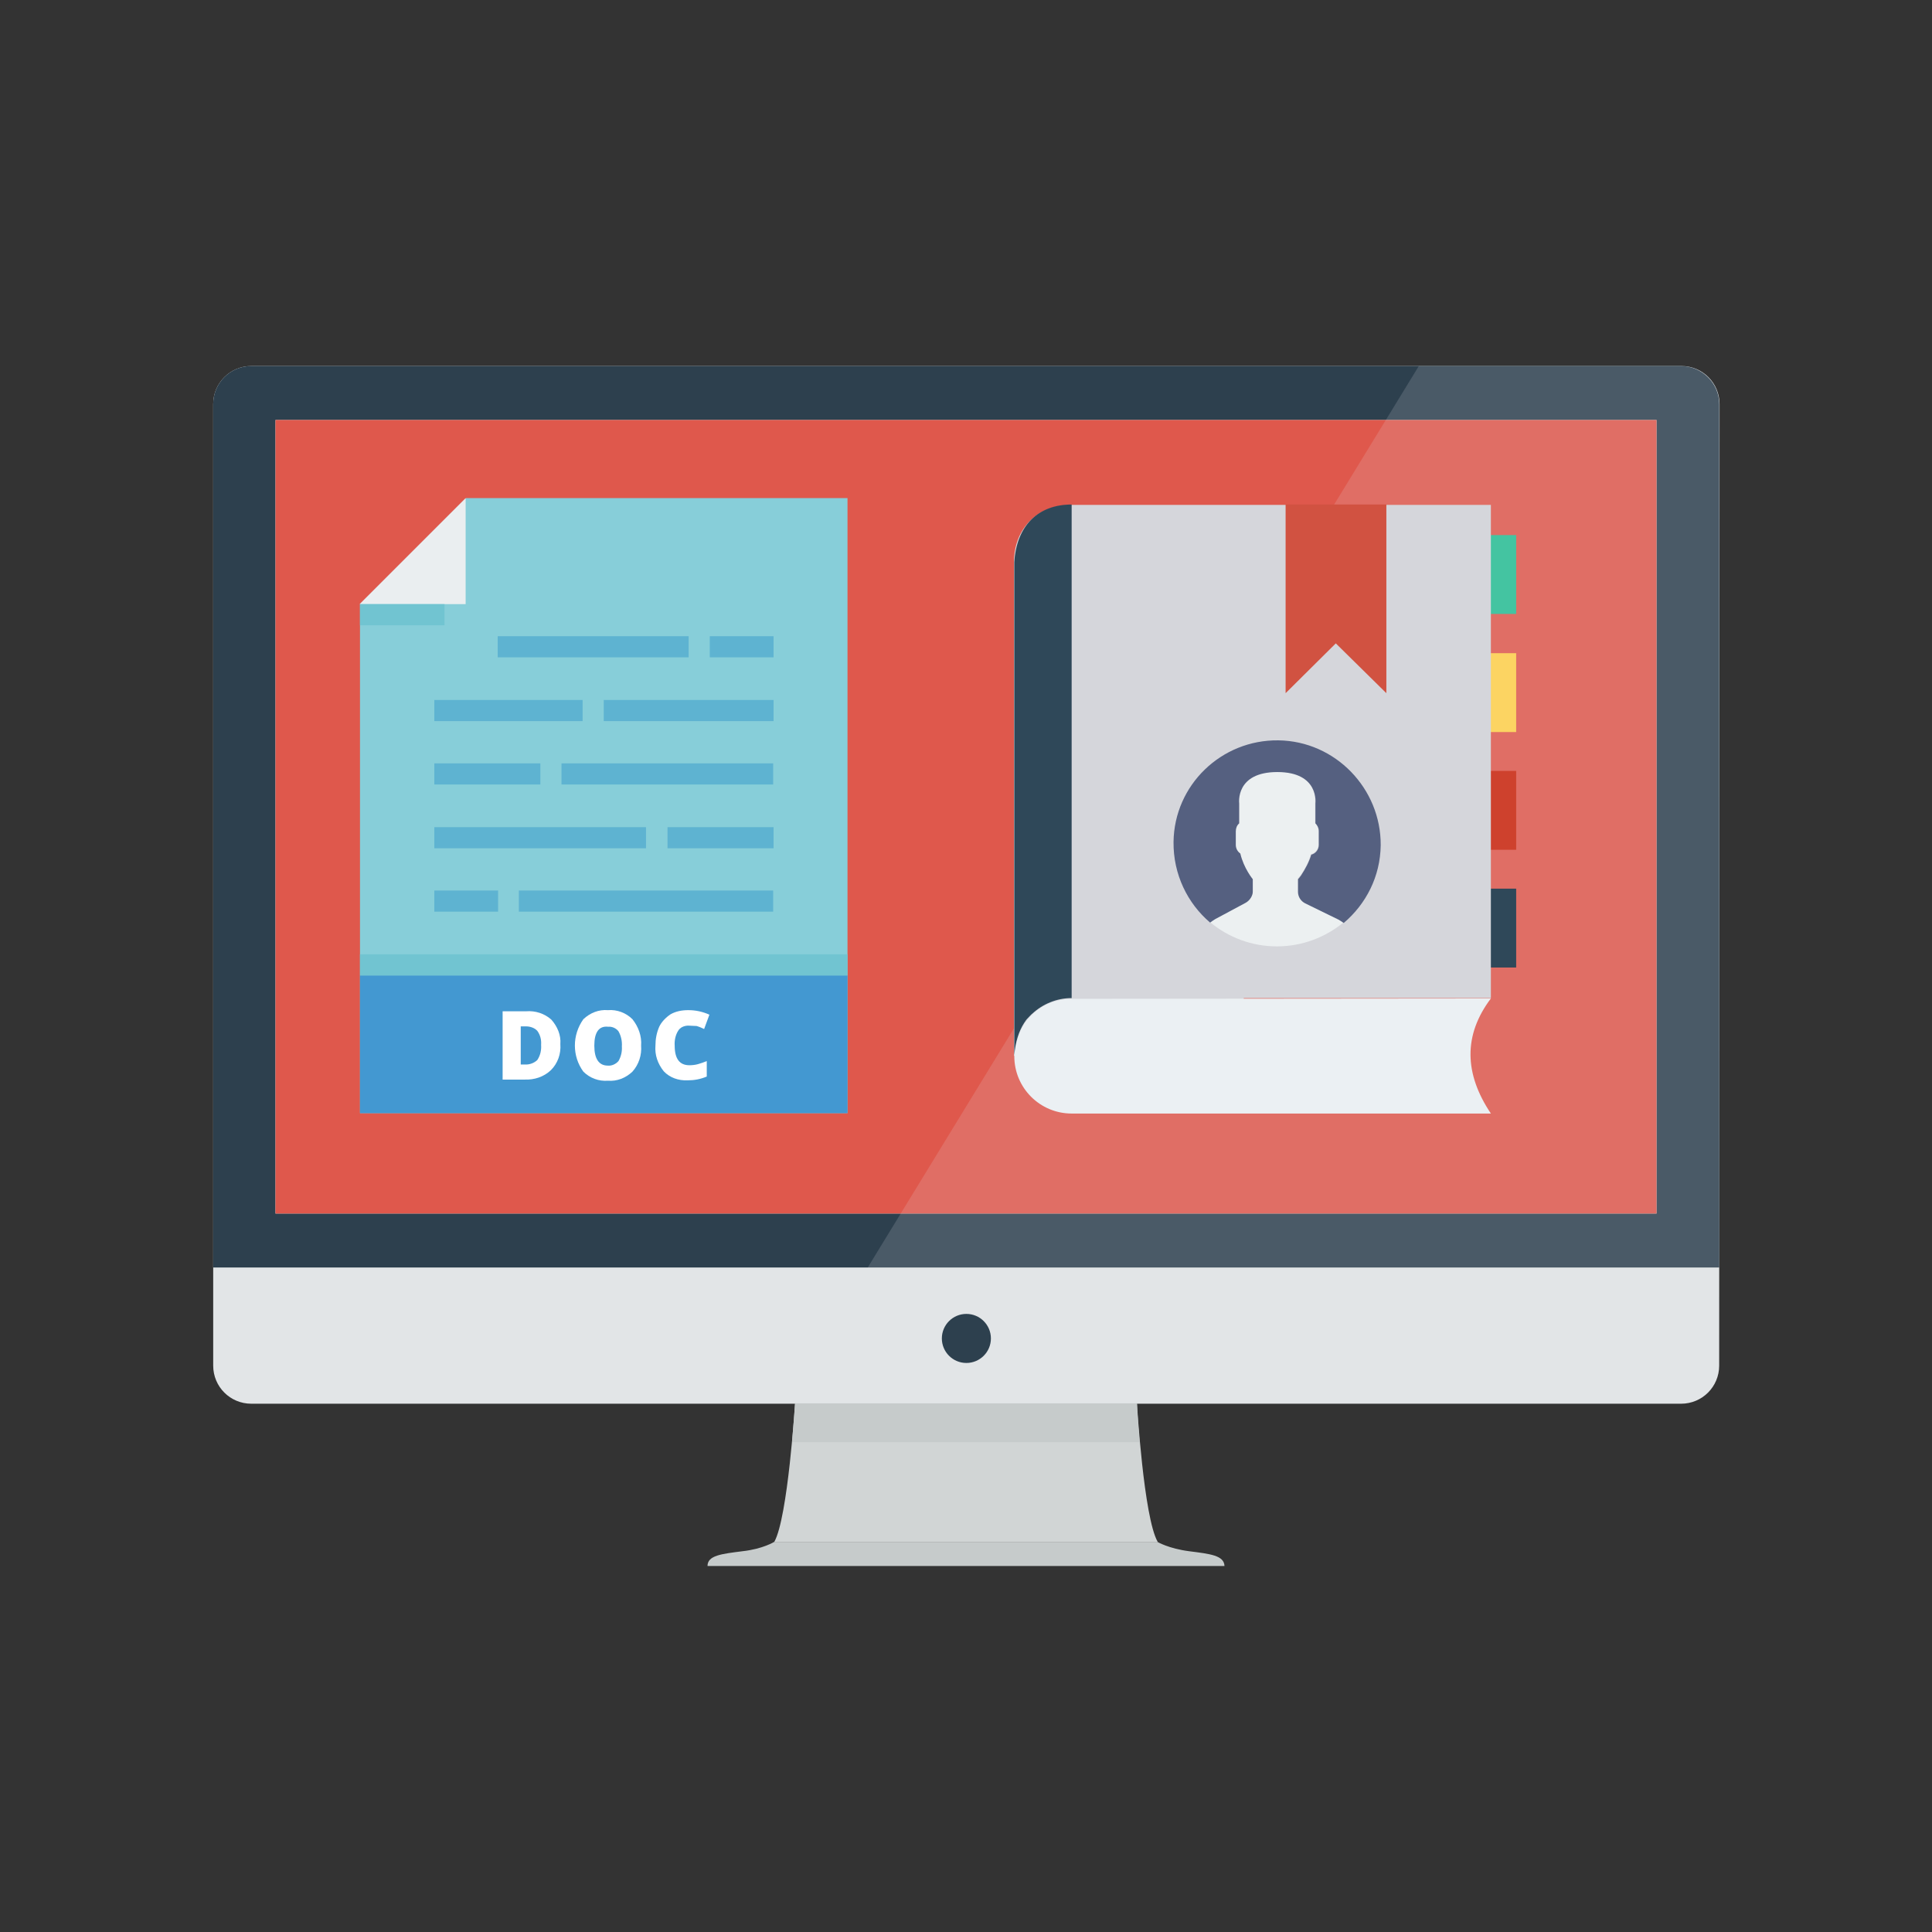 <?xml version="1.0" encoding="utf-8"?>
<!-- Generator: Adobe Illustrator 21.0.2, SVG Export Plug-In . SVG Version: 6.00 Build 0)  -->
<svg version="1.1" id="Layer_1" xmlns="http://www.w3.org/2000/svg" xmlns:xlink="http://www.w3.org/1999/xlink" x="0px" y="0px"
	 viewBox="0 0 512 512" style="enable-background:new 0 0 512 512;" xml:space="preserve">
<rect x="0" y="0" width="512" height="512" fill="#333333" stroke="none"/>
<style type="text/css">
	.st0{fill:#E2E5E7;}
	.st1{fill:#D1D5D5;}
	.st2{fill:#C6CBCB;}
	.st3{fill:#2D404E;}
	.st4{fill:#DF584C;}
	.st5{display:none;}
	.st6{display:inline;fill:#E2E5E7;}
	.st7{display:inline;fill:#D1D5D5;}
	.st8{display:inline;fill:#C6CBCB;}
	.st9{opacity:0.16;fill:#E2E5E7;enable-background:new    ;}
	.st10{fill:#87CED9;}
	.st11{fill:#EAEEF0;}
	.st12{fill:#4398D1;}
	.st13{fill:#FFFFFF;}
	.st14{fill:#5EB3D1;}
	.st15{fill:#71C4D1;}
	.st16{fill:#2F4859;}
	.st17{fill:#CE412D;}
	.st18{fill:#FCD462;}
	.st19{fill:#44C4A1;}
	.st20{fill:#D5D6DB;}
	.st21{fill:#EBF0F3;}
	.st22{fill:#D15241;}
	.st23{fill:#ECF0F1;}
	.st24{fill:#556080;}
</style>
<path class="st0" d="M455.6,361.9c0,5.6-4.5,10.1-10.1,10.1H66.6c-5.6,0-10.1-4.5-10.1-10.1V107.1c0-5.6,4.5-10.1,10.1-10.1h379
	c5.6,0,10.1,4.5,10.1,10.1L455.6,361.9L455.6,361.9z"/>
<path class="st1" d="M301.3,371.9H256h-45.3c0,0-1.9,30.3-5.5,36.7H256h50.8C303.1,402.2,301.3,371.9,301.3,371.9z"/>
<path class="st2" d="M315.2,411.1c-5.5-0.7-8.5-2.5-8.5-2.5H256h-50.8c0,0-3,1.9-8.5,2.5c-5.5,0.7-9.2,1.1-9.2,3.9H256h68.5
	C324.4,412.2,320.7,411.8,315.2,411.1z"/>
<path class="st3" d="M445.4,97H66.6c-5.6,0-10.1,4.5-10.1,10.1v228.8h399.1V107.1C455.6,101.5,451,97,445.4,97z M439,321.6H238.7H73
	V111.3h294.4H439V321.6z"/>
<polygon class="st4" points="73,111.3 73,321.6 238.7,321.6 439,321.6 439,111.3 367.3,111.3 "/>
<path class="st2" d="M301.3,371.9H256h-45.3c0,0-0.3,4.5-0.8,10.3H302C301.5,376.5,301.3,371.9,301.3,371.9z"/>
<circle class="st3" cx="256.1" cy="354.7" r="6.5"/>
<g class="st5">
	<path class="st6" d="M313.2,250.9c0,3.5-2.8,6.4-6.3,6.4H205.1c-3.5,0-6.3-2.8-6.3-6.4v-66.4c0-3.5,2.8-6.4,6.3-6.4H307
		c3.5,0,6.3,2.8,6.3,6.4L313.2,250.9L313.2,250.9z"/>
	<path class="st7" d="M201.5,256.1c-0.6-0.4-1.2-1-1.6-1.6L245,224l1.4,1.4L201.5,256.1z"/>
	<path class="st7" d="M310.5,256.1c0.6-0.4,1.2-1,1.6-1.6L267,224.1l-1.4,1.4L310.5,256.1z"/>
	<path class="st8" d="M199.1,182.7c0.8-2.6,3.2-4.5,6-4.5H307c2.6,0,4.8,1.6,5.8,3.9c0.1,0.2,0.2,0.5,0.3,0.7l-40.6,41.3
		c0,0-8.7,11.1-16.3,11.1c-7.2,0-16.1-11.1-16.1-11.1L199.1,182.7z"/>
	<path class="st6" d="M199.1,182.7c0.8-2.6,3.2-4.5,6-4.5H307c2.6,0,4.8,1.6,5.8,3.9c0.1,0.2,0.2,0.5,0.3,0.7l-43.8,41.3
		c0,0-7,6.2-13.2,6.2c-6.4,0-13.3-6.2-13.3-6.2L199.1,182.7z"/>
</g>
<path class="st9" d="M445.4,97H376l-146.1,239h225.6V107.1C455.6,101.5,451,97,445.4,97z"/>
<g>
	<path class="st10" d="M95.4,295h129.2V132H123.5l-28.1,28.1V295z"/>
	<path class="st11" d="M123.4,160.1V132l-28.1,28.1H123.4z"/>
	<path class="st12" d="M95.4,258.5h129.2V295H95.4V258.5z"/>
	<path class="st13" d="M148.5,276.7c0.2,2.6-0.7,5.1-2.5,6.9c-1.9,1.8-4.4,2.6-7,2.5h-5.8V268h6.2c2.5-0.2,4.9,0.6,6.7,2.2
		C147.7,272,148.7,274.3,148.5,276.7z M143.4,276.9c0.1-1.3-0.2-2.6-1-3.7c-0.7-0.8-1.9-1.2-3-1.2h-1.4v10.1h1.1
		c1.2,0.1,2.5-0.4,3.3-1.2C143.2,279.7,143.5,278.3,143.4,276.9L143.4,276.9z"/>
	<path class="st13" d="M169.9,277.1c0.2,2.5-0.6,5-2.3,6.9c-1.8,1.7-4.1,2.6-6.5,2.4c-2.4,0.2-4.8-0.7-6.5-2.4c-3-4.1-3-9.7,0-13.9
		c1.8-1.7,4.1-2.6,6.5-2.4c2.4-0.2,4.8,0.7,6.5,2.4C169.2,272.1,170.1,274.6,169.9,277.1z M157.5,277.1c0,3.5,1.2,5.3,3.6,5.3
		c1,0.1,2.1-0.4,2.8-1.2c0.7-1.2,1-2.6,0.9-3.9c0.1-1.3-0.2-2.8-0.9-4c-0.6-0.8-1.7-1.3-2.7-1.2
		C158.7,271.8,157.5,273.6,157.5,277.1L157.5,277.1z"/>
	<path class="st13" d="M182.4,271.8c-1.1,0-2.2,0.5-2.7,1.4c-0.7,1.1-1,2.6-0.9,3.9c0,3.5,1.3,5.2,3.9,5.2c0.8,0,1.6-0.1,2.3-0.3
		s1.6-0.5,2.3-0.8v4.1c-1.7,0.7-3.3,1-5.1,1c-2.4,0.1-4.7-0.7-6.3-2.4c-1.6-2-2.4-4.3-2.2-6.8c0-1.7,0.3-3.4,1-5
		c0.6-1.3,1.8-2.5,3-3.3c1.4-0.8,3-1.1,4.7-1.1c2,0,3.8,0.4,5.6,1.2l-1.4,3.8c-0.6-0.3-1.3-0.6-2-0.8
		C183.8,271.9,183.1,271.8,182.4,271.8z"/>
	<g>
		<path class="st14" d="M115.1,202.3h28.1v5.6h-28.1V202.3z"/>
		<path class="st14" d="M115.1,236h16.9v5.6h-16.9V236z"/>
		<path class="st14" d="M148.8,202.3h56.1v5.6h-56.1V202.3z"/>
		<path class="st14" d="M176.9,219.2H205v5.6h-28.1V219.2z"/>
		<path class="st14" d="M115.1,219.2h56.1v5.6h-56.1V219.2z"/>
		<path class="st14" d="M160,185.5h45v5.6h-45V185.5z"/>
		<path class="st14" d="M131.9,168.6h50.6v5.6h-50.6V168.6z"/>
		<path class="st14" d="M115.1,185.5h39.3v5.6h-39.3V185.5z"/>
		<path class="st14" d="M188.1,168.6h16.9v5.6h-16.9V168.6z"/>
		<path class="st14" d="M137.5,236h67.4v5.6h-67.4V236z"/>
	</g>
	<path class="st15" d="M95.4,160.1h22.4v5.6H95.4V160.1z"/>
	<path class="st15" d="M95.4,252.9h129.2v5.6H95.4V252.9z"/>
</g>
<g>
	<rect x="389.3" y="235.5" class="st16" width="12.5" height="20.9"/>
	<rect x="389.3" y="204.3" class="st17" width="12.5" height="20.9"/>
	<rect x="389.3" y="173.1" class="st18" width="12.5" height="20.9"/>
	<rect x="389.3" y="141.8" class="st19" width="12.5" height="20.9"/>
	<path class="st20" d="M395.1,133.7v130.8h-65.5v15.3h-60.9V149c0-4.5,1.6-8.3,4.2-10.9c2.4-2.5,5.7-3.9,9.4-4.2
		c0.5-0.1,1-0.1,1.7-0.1h111.1V133.7z"/>
	<g>
		<path class="st21" d="M271.4,271.3c-1.4,2.2-2.3,5-2.6,8.5C268.8,276.7,269.8,273.7,271.4,271.3z"/>
		<path class="st21" d="M395.1,264.6c-7.3,9.7-7.1,19.9,0,30.5H284c-8.4,0-15.2-6.8-15.2-15.2c0.3-3.5,1.2-6.3,2.6-8.5
			c0.2-0.4,0.5-0.7,0.8-1.1c0.3-0.3,0.6-0.7,0.9-1c0.2-0.2,0.3-0.3,0.5-0.5c2.7-2.6,6.4-4.1,10.4-4.1L395.1,264.6L395.1,264.6z"/>
	</g>
	<path class="st16" d="M284,133.7v130.8c-4,0-7.7,1.6-10.4,4.1c-0.2,0.1-1.1,1.1-1.4,1.4s-0.5,0.7-0.8,1.1c-1.4,2.2-2.3,5-2.6,8.5
		V149C269.4,139.3,275.1,133.7,284,133.7z"/>
	<polygon class="st22" points="367.4,133.7 367.4,183.7 354,170.5 340.7,183.7 340.7,133.7 	"/>
</g>
<g>
	<path class="st23" d="M330.2,239.1l-8.2,4.4c-0.5,0.3-0.9,0.6-1.3,0.9c4.8,4,11,6.4,17.7,6.4s12.8-2.4,17.6-6.3
		c-0.4-0.4-0.9-0.7-1.4-0.9l-8.8-4.3c-1.1-0.5-1.9-1.8-1.9-3v-3.4c0.2-0.3,0.5-0.6,0.8-1c1.2-1.7,2.1-3.5,2.7-5.5
		c1.1-0.3,2-1.3,2-2.6v-3.6c0-0.8-0.3-1.6-0.9-2.1v-5.3c0,0,1.1-8.3-10.1-8.3c-11.2,0-10.1,8.3-10.1,8.3v5.3
		c-0.5,0.5-0.9,1.2-0.9,2.1v3.6c0,0.9,0.5,1.9,1.2,2.3c0.9,4,3.3,6.8,3.3,6.8v3.3C331.9,237.5,331.3,238.6,330.2,239.1z"/>
	<g>
		<path class="st24" d="M338.8,196.2c-15.1-0.2-27.6,11.8-27.8,26.9c-0.1,8.6,3.7,16.3,9.7,21.4c0.4-0.3,0.8-0.6,1.3-0.9l8.2-4.4
			c1-0.6,1.8-1.8,1.8-2.9v-3.3c0,0-2.4-2.9-3.3-6.8c-0.7-0.5-1.2-1.3-1.2-2.3v-3.6c0-0.8,0.3-1.6,0.9-2.1v-5.3c0,0-1.1-8.3,10.1-8.3
			c11.2,0,10.1,8.3,10.1,8.3v5.3c0.5,0.5,0.9,1.2,0.9,2.1v3.6c0,1.2-0.8,2.3-2,2.6c-0.6,2-1.6,3.8-2.7,5.5c-0.3,0.4-0.6,0.8-0.8,1
			v3.4c0,1.2,0.7,2.4,1.9,3l8.8,4.3c0.5,0.3,1,0.6,1.4,0.9c5.9-5,9.7-12.3,9.8-20.6C366,209,353.9,196.4,338.8,196.2z"/>
	</g>
</g>
</svg>
